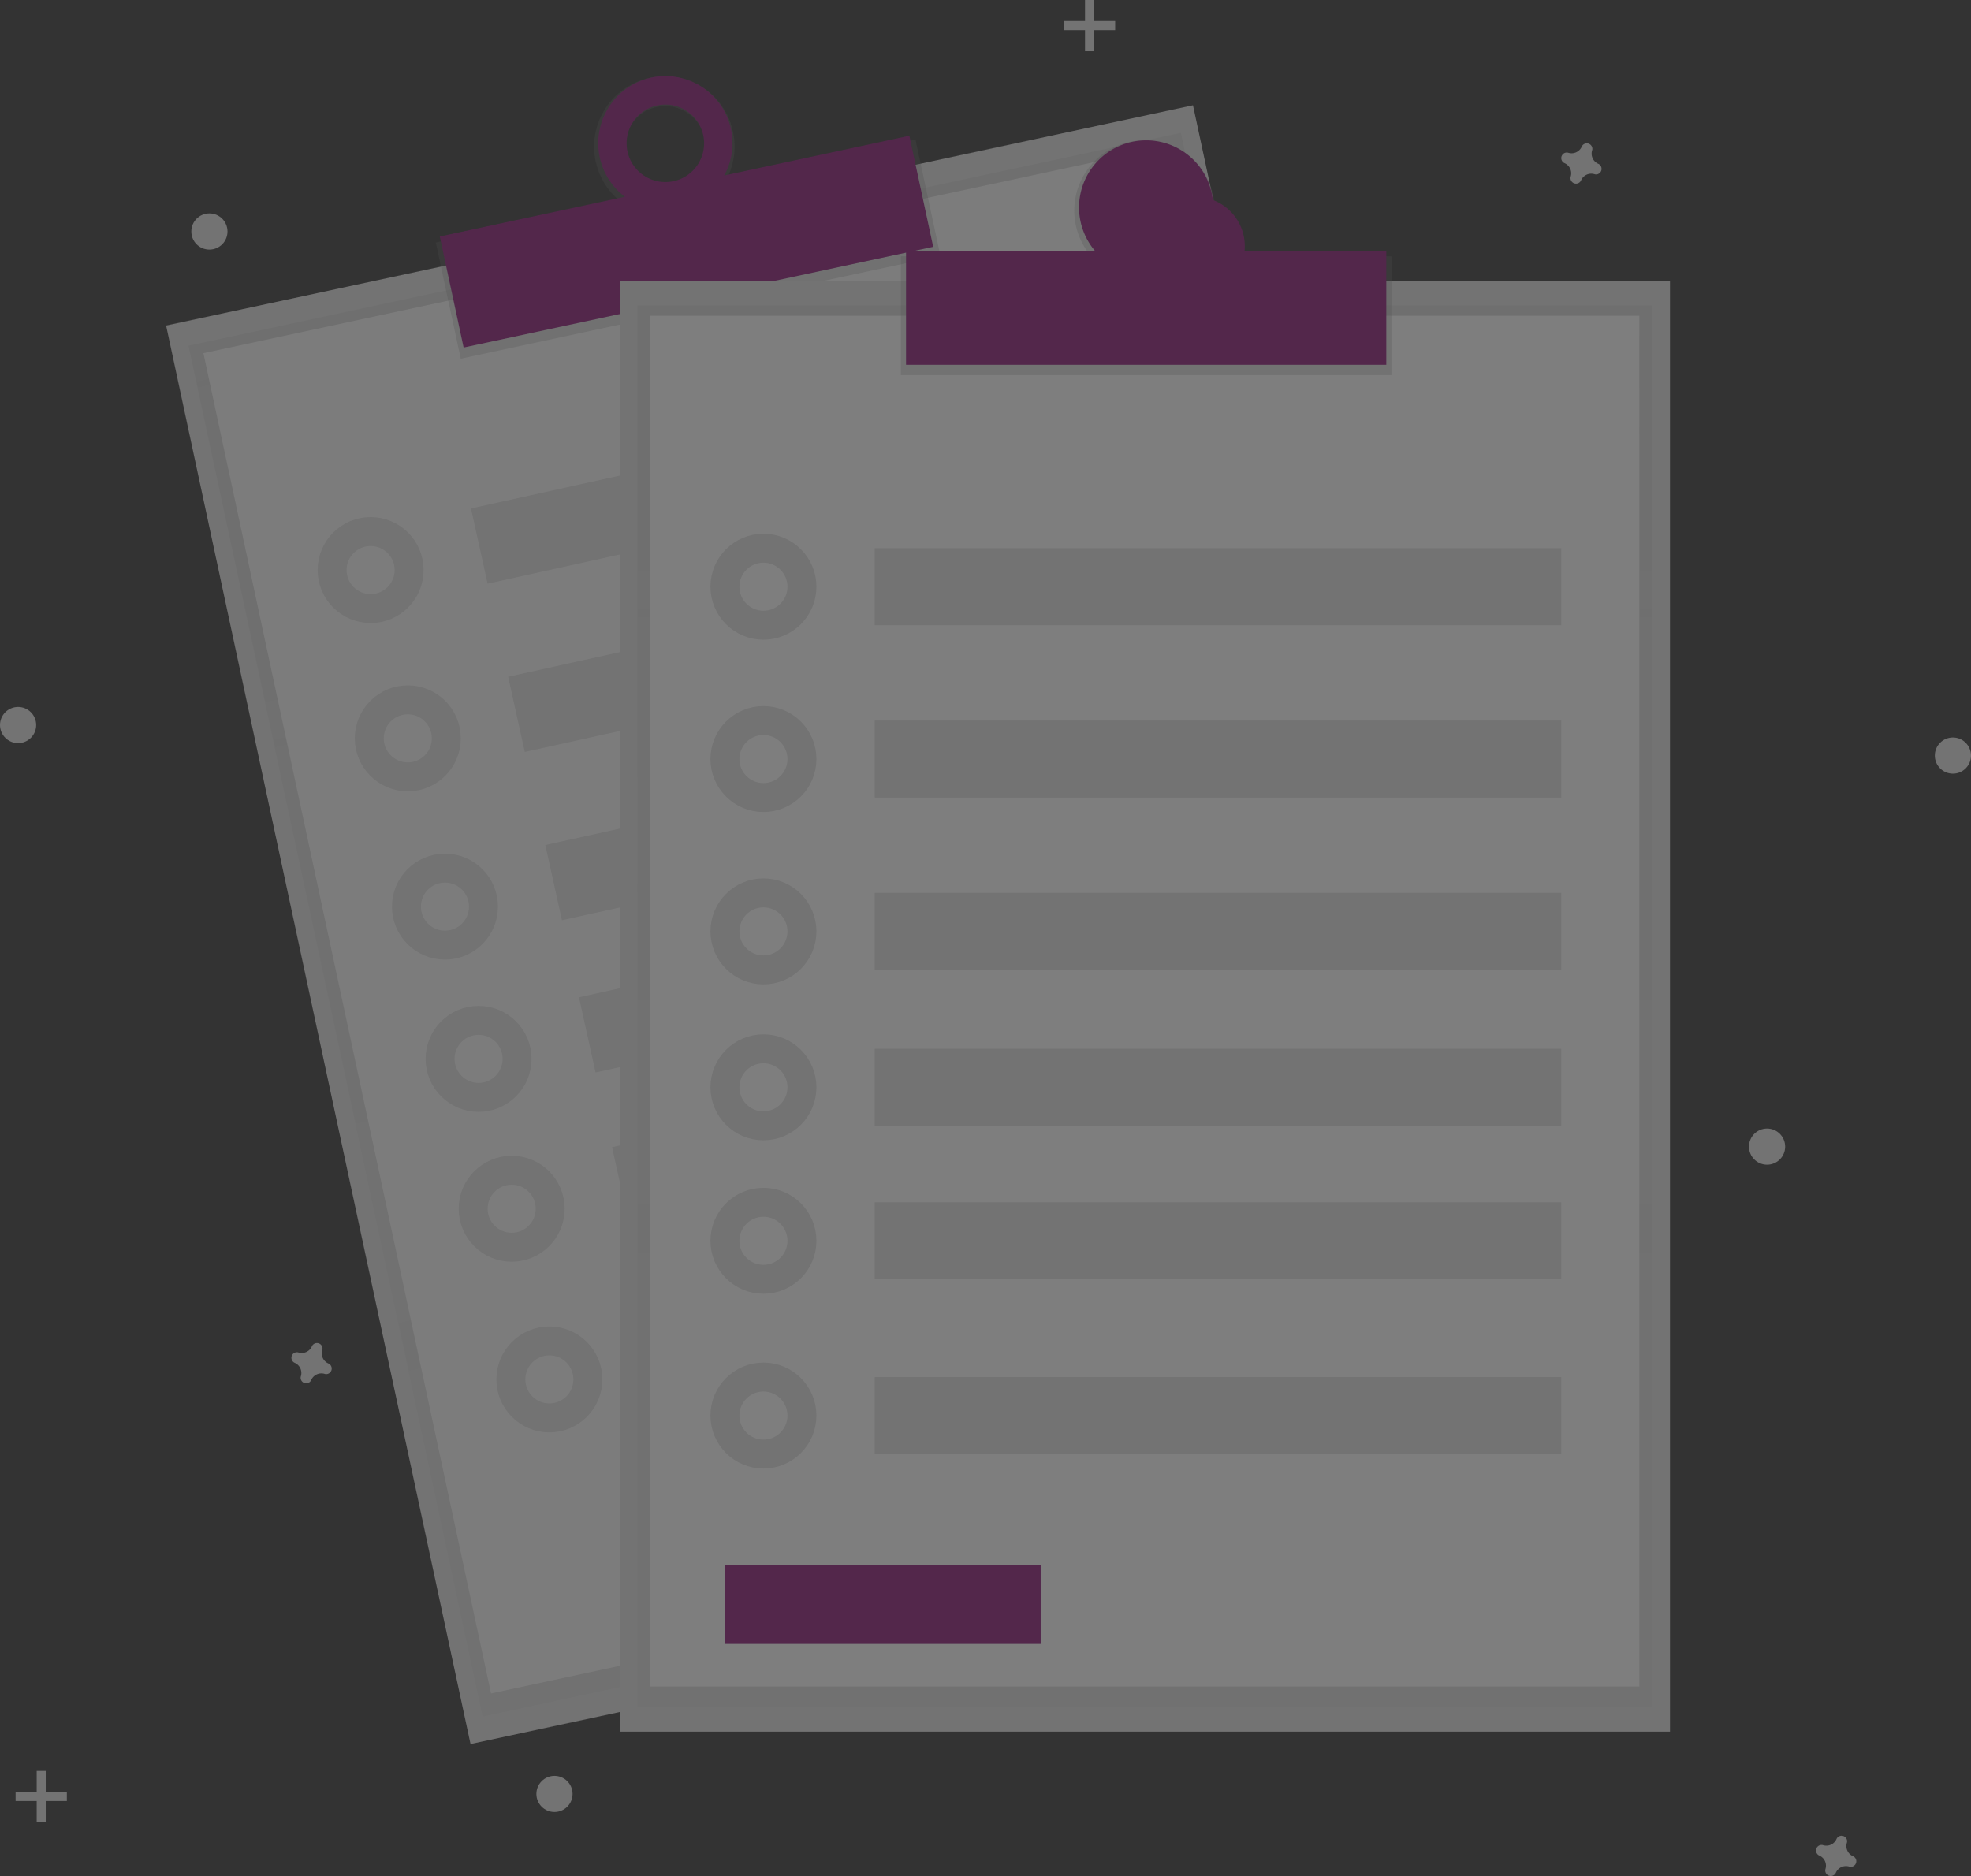 <?xml version="1.0" encoding="utf-8"?>
<svg xmlns="http://www.w3.org/2000/svg" xmlns:xlink="http://www.w3.org/1999/xlink" width="272.544" height="259.465" viewBox="0 0 272.544 259.465">
  <rect x="0" y="0" width="272.544" height="259.465" fill="#333333" stroke="none"/>
  <defs>
    <linearGradient id="linear-gradient" x1="1.036" y1="-0.03" x2="1.036" y2="0.97" gradientUnits="objectBoundingBox">
      <stop offset="0" stop-color="gray" stop-opacity="0.251"/>
      <stop offset="0.54" stop-color="gray" stop-opacity="0.122"/>
      <stop offset="1" stop-color="gray" stop-opacity="0.102"/>
    </linearGradient>
    <linearGradient id="linear-gradient-2" x1="1.905" y1="11.148" x2="1.905" y2="12.148" xlink:href="#linear-gradient"/>
    <linearGradient id="linear-gradient-3" x1="5.682" y1="10.926" x2="5.682" y2="11.926" xlink:href="#linear-gradient"/>
    <linearGradient id="linear-gradient-4" x1="0.5" y1="-0.099" x2="0.5" y2="0.901" xlink:href="#linear-gradient"/>
    <linearGradient id="linear-gradient-5" x1="0.5" y1="10.459" x2="0.5" y2="11.459" xlink:href="#linear-gradient"/>
    <linearGradient id="linear-gradient-6" x1="3.827" y1="9.328" x2="3.827" y2="10.328" xlink:href="#linear-gradient"/>
  </defs>
  <g id="Gruppe_598" data-name="Gruppe 598" opacity="0.37">
    <rect id="Rechteck_966" data-name="Rechteck 966" width="145.223" height="200.651" transform="translate(22.969 45.024) rotate(-12.11)" fill="#e0e0e0"/>
    <g id="Gruppe_582" data-name="Gruppe 582" transform="translate(26.082 18.389)" opacity="0.5">
      <rect id="Rechteck_967" data-name="Rechteck 967" width="140.315" height="193.869" transform="translate(0 29.437) rotate(-12.11)" fill="url(#linear-gradient)"/>
    </g>
    <rect id="Rechteck_968" data-name="Rechteck 968" width="136.743" height="189.585" transform="translate(28.126 48.846) rotate(-12.11)" fill="#fafafa"/>
    <g id="Gruppe_588" data-name="Gruppe 588" transform="translate(45.924 49.855)">
      <circle id="Ellipse_287" data-name="Ellipse 287" cx="5.325" cy="5.325" r="5.325" transform="translate(0 23.662)" fill="none" stroke="#e0e0e0" stroke-miterlimit="10" stroke-width="4"/>
      <rect id="Rechteck_969" data-name="Rechteck 969" width="94.929" height="10.65" transform="translate(19.206 20.468) rotate(-12.452)" fill="#e0e0e0"/>
      <g id="Gruppe_583" data-name="Gruppe 583" transform="translate(5.139 23.275)">
        <circle id="Ellipse_288" data-name="Ellipse 288" cx="5.325" cy="5.325" r="5.325" transform="translate(0 23.662)" fill="none" stroke="#e0e0e0" stroke-miterlimit="10" stroke-width="4"/>
        <rect id="Rechteck_970" data-name="Rechteck 970" width="94.929" height="10.65" transform="translate(19.206 20.468) rotate(-12.452)" fill="#e0e0e0"/>
      </g>
      <g id="Gruppe_584" data-name="Gruppe 584" transform="translate(10.279 46.55)">
        <circle id="Ellipse_289" data-name="Ellipse 289" cx="5.325" cy="5.325" r="5.325" transform="translate(0 23.662)" fill="none" stroke="#e0e0e0" stroke-miterlimit="10" stroke-width="4"/>
        <rect id="Rechteck_971" data-name="Rechteck 971" width="94.929" height="10.65" transform="translate(19.206 20.468) rotate(-12.452)" fill="#e0e0e0"/>
      </g>
      <g id="Gruppe_585" data-name="Gruppe 585" transform="translate(14.928 67.607)">
        <circle id="Ellipse_290" data-name="Ellipse 290" cx="5.325" cy="5.325" r="5.325" transform="translate(0 23.662)" fill="none" stroke="#e0e0e0" stroke-miterlimit="10" stroke-width="4"/>
        <rect id="Rechteck_972" data-name="Rechteck 972" width="94.929" height="10.65" transform="translate(19.207 20.468) rotate(-12.452)" fill="#e0e0e0"/>
      </g>
      <g id="Gruppe_586" data-name="Gruppe 586" transform="translate(19.505 88.335)">
        <circle id="Ellipse_291" data-name="Ellipse 291" cx="5.325" cy="5.325" r="5.325" transform="translate(0 23.662)" fill="none" stroke="#e0e0e0" stroke-miterlimit="10" stroke-width="4"/>
        <rect id="Rechteck_973" data-name="Rechteck 973" width="94.929" height="10.65" transform="translate(19.207 20.468) rotate(-12.452)" fill="#e0e0e0"/>
      </g>
      <g id="Gruppe_587" data-name="Gruppe 587" transform="translate(24.717 111.939)">
        <circle id="Ellipse_292" data-name="Ellipse 292" cx="5.325" cy="5.325" r="5.325" transform="translate(0 23.662)" fill="none" stroke="#e0e0e0" stroke-miterlimit="10" stroke-width="4"/>
        <rect id="Rechteck_974" data-name="Rechteck 974" width="94.929" height="10.65" transform="translate(19.206 20.468) rotate(-12.452)" fill="#e0e0e0"/>
      </g>
    </g>
    <rect id="Rechteck_975" data-name="Rechteck 975" width="67.836" height="16.432" transform="translate(60.263 33.545) rotate(-12.11)" fill="url(#linear-gradient-2)"/>
    <path id="Pfad_2086" data-name="Pfad 2086" d="M256.025,31.891a9.71,9.71,0,1,0,11.3,7.5A9.6,9.6,0,0,0,256.025,31.891Zm3.213,14.987a5.6,5.6,0,1,1,4.15-6.749c.008.034.016.069.024.1a5.536,5.536,0,0,1-4.148,6.64Z" transform="translate(-165.968 -21.154)" fill="url(#linear-gradient-3)"/>
    <rect id="Rechteck_976" data-name="Rechteck 976" width="66.407" height="15.708" transform="translate(60.814 32.706) rotate(-12.11)" fill="#891376"/>
    <path id="Pfad_2087" data-name="Pfad 2087" d="M256.271,31.891a9.281,9.281,0,1,0,11.022,7.128,9.281,9.281,0,0,0-11.022-7.128Zm3.07,14.322a5.357,5.357,0,1,1,4.114-6.361h0A5.357,5.357,0,0,1,259.341,46.213Z" transform="translate(-166.213 -21.154)" fill="#891376"/>
    <rect id="Rechteck_977" data-name="Rechteck 977" width="145.223" height="200.651" transform="translate(85.698 38.849)" fill="#e0e0e0"/>
    <g id="Gruppe_589" data-name="Gruppe 589" transform="translate(88.153 42.242)" opacity="0.5">
      <rect id="Rechteck_978" data-name="Rechteck 978" width="140.315" height="193.869" fill="url(#linear-gradient-4)"/>
    </g>
    <rect id="Rechteck_979" data-name="Rechteck 979" width="136.743" height="189.585" transform="translate(89.938 43.671)" fill="#fff"/>
    <rect id="Rechteck_980" data-name="Rechteck 980" width="67.836" height="16.432" transform="translate(124.57 35.45)" fill="url(#linear-gradient-5)"/>
    <path id="Pfad_2088" data-name="Pfad 2088" d="M457.884,58.41a9.713,9.713,0,1,0,9.484,9.71A9.6,9.6,0,0,0,457.884,58.41Zm0,15.312a5.6,5.6,0,1,1,5.468-5.734c0,.044,0,.087,0,.131a5.536,5.536,0,0,1-5.47,5.576Z" transform="translate(-299.396 -39)" fill="url(#linear-gradient-6)"/>
    <rect id="Rechteck_981" data-name="Rechteck 981" width="66.407" height="15.708" transform="translate(125.285 34.746)" fill="#891376"/>
    <path id="Pfad_2089" data-name="Pfad 2089" d="M458.291,58.41a9.281,9.281,0,1,0,9.281,9.281h0A9.281,9.281,0,0,0,458.291,58.41Zm0,14.638a6.818,6.818,0,1,0,0-.017h0Z" transform="translate(-299.803 -39)" fill="#891376"/>
    <g id="Gruppe_590" data-name="Gruppe 590" transform="translate(2.157 244.924)">
      <rect id="Rechteck_982" data-name="Rechteck 982" width="1.249" height="7.088" transform="translate(2.918)" fill="#e0e0e0"/>
      <rect id="Rechteck_983" data-name="Rechteck 983" width="7.088" height="1.249" transform="translate(0 2.921)" fill="#e0e0e0"/>
    </g>
    <g id="Gruppe_591" data-name="Gruppe 591" transform="translate(147.114)">
      <rect id="Rechteck_984" data-name="Rechteck 984" width="1.249" height="7.088" transform="translate(2.918)" fill="#e0e0e0"/>
      <rect id="Rechteck_985" data-name="Rechteck 985" width="7.088" height="1.249" transform="translate(0 2.918)" fill="#e0e0e0"/>
    </g>
    <path id="Pfad_2090" data-name="Pfad 2090" d="M760.791,766.865a1.532,1.532,0,0,1-.854-1.851.738.738,0,0,0,.033-.169h0a.768.768,0,0,0-1.379-.508h0a.735.735,0,0,0-.086.15,1.532,1.532,0,0,1-1.851.854.743.743,0,0,0-.169-.033h0a.768.768,0,0,0-.508,1.379h0a.736.736,0,0,0,.15.086,1.532,1.532,0,0,1,.854,1.851.738.738,0,0,0-.033.169h0a.768.768,0,0,0,1.379.508h0a.734.734,0,0,0,.086-.15,1.532,1.532,0,0,1,1.851-.854.736.736,0,0,0,.169.033h0a.768.768,0,0,0,.508-1.379h0A.739.739,0,0,0,760.791,766.865Z" transform="translate(-504.56 -510.142)" fill="#e0e0e0"/>
    <path id="Pfad_2091" data-name="Pfad 2091" d="M126.381,561.805a1.532,1.532,0,0,1-.854-1.851.74.74,0,0,0,.033-.169h0a.768.768,0,0,0-1.379-.508h0a.736.736,0,0,0-.086.15,1.532,1.532,0,0,1-1.851.854.739.739,0,0,0-.169-.033h0a.768.768,0,0,0-.508,1.379h0a.737.737,0,0,0,.15.086,1.532,1.532,0,0,1,.854,1.851.741.741,0,0,0-.033.169h0a.768.768,0,0,0,1.379.508h0a.738.738,0,0,0,.086-.15,1.532,1.532,0,0,1,1.851-.854.735.735,0,0,0,.169.033h0a.768.768,0,0,0,.508-1.379h0A.737.737,0,0,0,126.381,561.805Z" transform="translate(-80.966 -373.224)" fill="#e0e0e0"/>
    <path id="Pfad_2092" data-name="Pfad 2092" d="M654.791,62.485a1.532,1.532,0,0,1-.854-1.851.742.742,0,0,0,.033-.169h0a.768.768,0,0,0-1.379-.508h0a.737.737,0,0,0-.086.15,1.532,1.532,0,0,1-1.851.854.74.74,0,0,0-.17-.033h0a.768.768,0,0,0-.508,1.379h0a.734.734,0,0,0,.149.086,1.532,1.532,0,0,1,.854,1.851.739.739,0,0,0-.033.169h0a.768.768,0,0,0,1.379.508h0a.737.737,0,0,0,.086-.15,1.532,1.532,0,0,1,1.851-.854.739.739,0,0,0,.169.033h0a.768.768,0,0,0,.508-1.379h0A.738.738,0,0,0,654.791,62.485Z" transform="translate(-433.784 -39.829)" fill="#e0e0e0"/>
    <circle id="Ellipse_293" data-name="Ellipse 293" cx="2.502" cy="2.502" r="2.502" transform="translate(267.54 101.997)" fill="#e0e0e0"/>
    <circle id="Ellipse_294" data-name="Ellipse 294" cx="2.502" cy="2.502" r="2.502" transform="translate(74.17 245.611)" fill="#e0e0e0"/>
    <circle id="Ellipse_295" data-name="Ellipse 295" cx="2.502" cy="2.502" r="2.502" transform="translate(241.843 156.083)" fill="#e0e0e0"/>
    <circle id="Ellipse_296" data-name="Ellipse 296" cx="2.502" cy="2.502" r="2.502" transform="translate(26.455 29.515)" fill="#e0e0e0"/>
    <circle id="Ellipse_297" data-name="Ellipse 297" cx="2.502" cy="2.502" r="2.502" transform="translate(0 97.773)" fill="#e0e0e0"/>
    <g id="Gruppe_597" data-name="Gruppe 597" transform="translate(100.241 75.821)">
      <circle id="Ellipse_298" data-name="Ellipse 298" cx="5.325" cy="5.325" r="5.325" fill="none" stroke="#e0e0e0" stroke-miterlimit="10" stroke-width="4"/>
      <rect id="Rechteck_986" data-name="Rechteck 986" width="94.929" height="10.65" transform="translate(20.717)" fill="#e0e0e0"/>
      <g id="Gruppe_592" data-name="Gruppe 592" transform="translate(0 23.835)">
        <circle id="Ellipse_299" data-name="Ellipse 299" cx="5.325" cy="5.325" r="5.325" fill="none" stroke="#e0e0e0" stroke-miterlimit="10" stroke-width="4"/>
        <rect id="Rechteck_987" data-name="Rechteck 987" width="94.929" height="10.65" transform="translate(20.717)" fill="#e0e0e0"/>
      </g>
      <g id="Gruppe_593" data-name="Gruppe 593" transform="translate(0 47.671)">
        <circle id="Ellipse_300" data-name="Ellipse 300" cx="5.325" cy="5.325" r="5.325" fill="none" stroke="#e0e0e0" stroke-miterlimit="10" stroke-width="4"/>
        <rect id="Rechteck_988" data-name="Rechteck 988" width="94.929" height="10.65" transform="translate(20.717)" fill="#e0e0e0"/>
      </g>
      <g id="Gruppe_594" data-name="Gruppe 594" transform="translate(0 69.235)">
        <circle id="Ellipse_301" data-name="Ellipse 301" cx="5.325" cy="5.325" r="5.325" fill="none" stroke="#e0e0e0" stroke-miterlimit="10" stroke-width="4"/>
        <rect id="Rechteck_989" data-name="Rechteck 989" width="94.929" height="10.65" transform="translate(20.717)" fill="#e0e0e0"/>
      </g>
      <g id="Gruppe_595" data-name="Gruppe 595" transform="translate(0 90.463)">
        <circle id="Ellipse_302" data-name="Ellipse 302" cx="5.325" cy="5.325" r="5.325" fill="none" stroke="#e0e0e0" stroke-miterlimit="10" stroke-width="4"/>
        <rect id="Rechteck_990" data-name="Rechteck 990" width="94.929" height="10.65" transform="translate(20.717 0)" fill="#e0e0e0"/>
      </g>
      <g id="Gruppe_596" data-name="Gruppe 596" transform="translate(0 114.635)">
        <circle id="Ellipse_303" data-name="Ellipse 303" cx="5.325" cy="5.325" r="5.325" fill="none" stroke="#e0e0e0" stroke-miterlimit="10" stroke-width="4"/>
        <rect id="Rechteck_991" data-name="Rechteck 991" width="94.929" height="10.65" transform="translate(20.717)" fill="#e0e0e0"/>
      </g>
    </g>
    <rect id="Rechteck_992" data-name="Rechteck 992" width="43.66" height="10.923" transform="translate(100.241 216.445)" fill="#891376"/>
  </g>
</svg>
